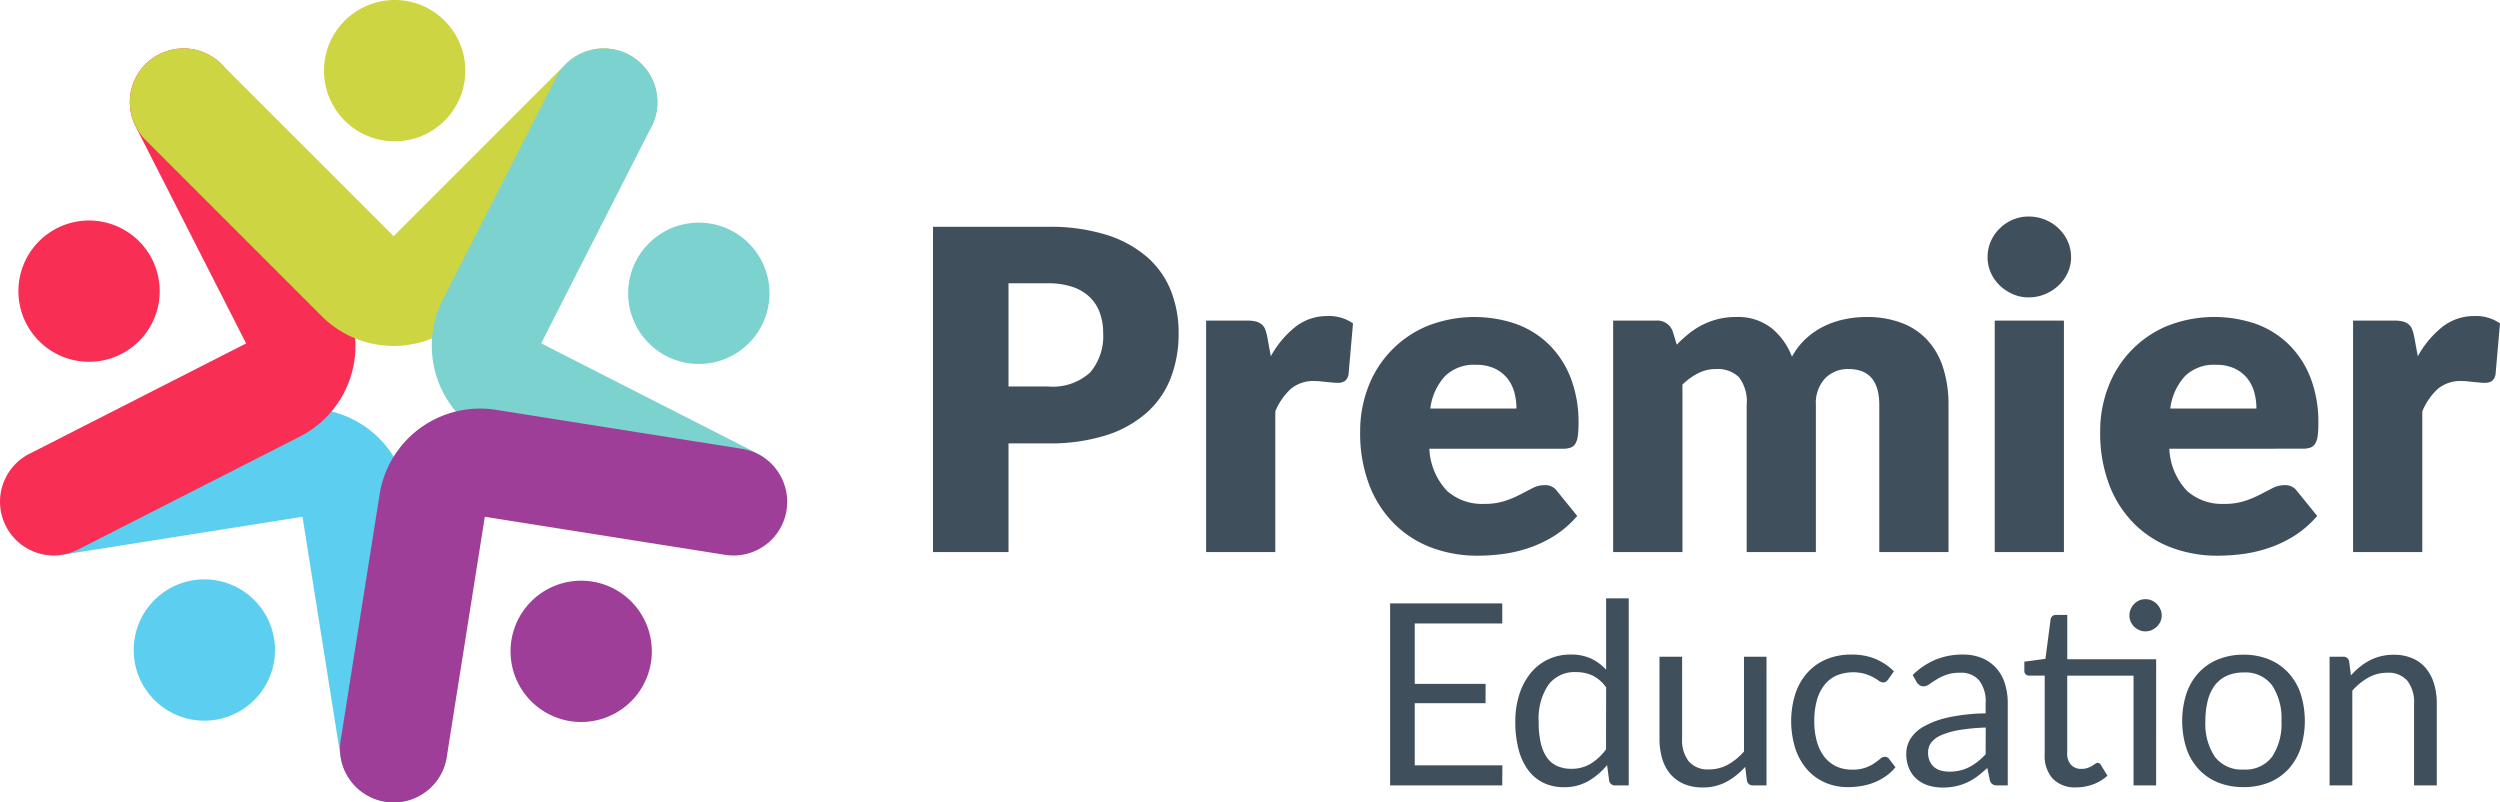 <svg xmlns="http://www.w3.org/2000/svg" xmlns:xlink="http://www.w3.org/1999/xlink" width="120" height="38.517" viewBox="0 0 120 38.517">
  <defs>
    <clipPath id="clip-path">
      <rect id="Rectangle_16701" data-name="Rectangle 16701" width="120" height="38.517" transform="translate(0 0)" fill="none"/>
    </clipPath>
  </defs>
  <g id="Group_31273" data-name="Group 31273" transform="translate(-103 671)">
    <g id="Group_31225" data-name="Group 31225" transform="translate(103 -671)" clip-path="url(#clip-path)">
      <path id="Path_16610" data-name="Path 16610" d="M50.294,10.887a9.084,9.084,0,0,1,2.835.391,5.45,5.45,0,0,1,1.95,1.077,4.2,4.2,0,0,1,1.131,1.618,5.49,5.49,0,0,1,.365,2.015,5.927,5.927,0,0,1-.376,2.144A4.3,4.3,0,0,1,55.053,19.8,5.408,5.408,0,0,1,53.1,20.892a8.964,8.964,0,0,1-2.8.391H48.408V26.5H44.785V10.887Zm0,7.663a2.657,2.657,0,0,0,2.036-.675,2.679,2.679,0,0,0,.622-1.887,2.825,2.825,0,0,0-.161-.975,1.984,1.984,0,0,0-.487-.755,2.192,2.192,0,0,0-.826-.488,3.657,3.657,0,0,0-1.184-.172H48.408V18.55Z" fill="#3f4f5c"/>
      <path id="Path_16611" data-name="Path 16611" d="M61,17.1a4.685,4.685,0,0,1,1.184-1.415,2.456,2.456,0,0,1,1.538-.514,1.988,1.988,0,0,1,1.222.353l-.214,2.444a.517.517,0,0,1-.177.322.585.585,0,0,1-.338.085c-.057,0-.132,0-.225-.01s-.189-.016-.289-.027l-.306-.032a2.686,2.686,0,0,0-.284-.016,1.684,1.684,0,0,0-1.163.386,3.035,3.035,0,0,0-.734,1.071V26.5H57.893V15.388h1.972a1.716,1.716,0,0,1,.413.043.728.728,0,0,1,.278.134.58.58,0,0,1,.172.241,2.249,2.249,0,0,1,.1.365Z" fill="#3f4f5c"/>
      <path id="Path_16612" data-name="Path 16612" d="M68.61,21.54a3.138,3.138,0,0,0,.847,2.021,2.516,2.516,0,0,0,1.768.626,3.165,3.165,0,0,0,1-.139,4.959,4.959,0,0,0,.745-.311c.218-.114.418-.218.6-.31a1.243,1.243,0,0,1,.573-.14.688.688,0,0,1,.6.29l.964,1.189a4.967,4.967,0,0,1-1.109.96,5.781,5.781,0,0,1-1.222.578,6.605,6.605,0,0,1-1.254.29,9.513,9.513,0,0,1-1.195.08,6.258,6.258,0,0,1-2.192-.38,5.036,5.036,0,0,1-1.789-1.131A5.326,5.326,0,0,1,65.733,23.3a6.96,6.96,0,0,1-.445-2.594,5.88,5.88,0,0,1,.38-2.111,5.129,5.129,0,0,1,2.819-2.937,6.153,6.153,0,0,1,4.308-.1,4.4,4.4,0,0,1,1.576,1,4.561,4.561,0,0,1,1.029,1.6,5.887,5.887,0,0,1,.369,2.149,4.606,4.606,0,0,1-.032.611.947.947,0,0,1-.118.375.45.45,0,0,1-.23.193,1.1,1.1,0,0,1-.37.053Zm4.18-1.929a2.938,2.938,0,0,0-.1-.772,1.872,1.872,0,0,0-.332-.67,1.708,1.708,0,0,0-.606-.477,2.075,2.075,0,0,0-.911-.182,1.989,1.989,0,0,0-1.479.542,2.814,2.814,0,0,0-.707,1.559Z" fill="#3f4f5c"/>
      <path id="Path_16613" data-name="Path 16613" d="M77.431,26.5V15.389h2.058a.78.78,0,0,1,.814.557l.182.6a6.082,6.082,0,0,1,.579-.53,3.645,3.645,0,0,1,1.4-.7,3.594,3.594,0,0,1,.884-.1,2.608,2.608,0,0,1,1.667.52,3.246,3.246,0,0,1,1,1.388,3.268,3.268,0,0,1,.68-.879,3.666,3.666,0,0,1,.868-.589,4.212,4.212,0,0,1,.986-.333,5.153,5.153,0,0,1,1.035-.107,4.709,4.709,0,0,1,1.693.284,3.239,3.239,0,0,1,1.238.825,3.562,3.562,0,0,1,.755,1.329,5.726,5.726,0,0,1,.258,1.785V26.5H90.206V19.44q0-1.725-1.479-1.726a1.522,1.522,0,0,0-1.12.445,1.738,1.738,0,0,0-.445,1.281V26.5H83.84V19.44a1.9,1.9,0,0,0-.375-1.34,1.472,1.472,0,0,0-1.1-.386,1.857,1.857,0,0,0-.852.2,3.1,3.1,0,0,0-.756.547V26.5Z" fill="#3f4f5c"/>
      <path id="Path_16614" data-name="Path 16614" d="M99.412,12.345a1.76,1.76,0,0,1-.161.745,1.955,1.955,0,0,1-.439.611,2.159,2.159,0,0,1-.649.418,2,2,0,0,1-.787.155,1.863,1.863,0,0,1-.761-.155,2.143,2.143,0,0,1-.627-.418,1.942,1.942,0,0,1-.429-.611,1.8,1.8,0,0,1-.155-.745,1.866,1.866,0,0,1,.155-.761,1.973,1.973,0,0,1,.429-.621,2,2,0,0,1,.627-.418,1.911,1.911,0,0,1,.761-.151,2.054,2.054,0,0,1,.787.151,2.016,2.016,0,0,1,.649.418,1.986,1.986,0,0,1,.439.621,1.823,1.823,0,0,1,.161.761M99.069,26.5H95.747V15.389h3.322Z" fill="#3f4f5c"/>
      <path id="Path_16615" data-name="Path 16615" d="M104.128,21.54a3.138,3.138,0,0,0,.847,2.021,2.516,2.516,0,0,0,1.768.626,3.165,3.165,0,0,0,1-.139,4.959,4.959,0,0,0,.745-.311c.217-.114.418-.218.6-.31a1.243,1.243,0,0,1,.573-.14.685.685,0,0,1,.6.29l.965,1.189a4.967,4.967,0,0,1-1.109.96,5.8,5.8,0,0,1-1.222.578,6.605,6.605,0,0,1-1.254.29,9.513,9.513,0,0,1-1.195.08,6.258,6.258,0,0,1-2.192-.38,5.036,5.036,0,0,1-1.789-1.131,5.326,5.326,0,0,1-1.211-1.865,6.96,6.96,0,0,1-.445-2.594,5.88,5.88,0,0,1,.38-2.111A5.129,5.129,0,0,1,104,15.656a6.153,6.153,0,0,1,4.308-.1,4.4,4.4,0,0,1,1.576,1,4.575,4.575,0,0,1,1.029,1.6,5.887,5.887,0,0,1,.368,2.149,4.631,4.631,0,0,1-.031.611.947.947,0,0,1-.118.375.45.45,0,0,1-.23.193,1.1,1.1,0,0,1-.371.053Zm4.18-1.929a2.937,2.937,0,0,0-.1-.772,1.872,1.872,0,0,0-.332-.67,1.708,1.708,0,0,0-.606-.477,2.075,2.075,0,0,0-.911-.182,1.989,1.989,0,0,0-1.479.542,2.815,2.815,0,0,0-.707,1.559Z" fill="#3f4f5c"/>
      <path id="Path_16616" data-name="Path 16616" d="M116.056,17.1a4.685,4.685,0,0,1,1.184-1.415,2.456,2.456,0,0,1,1.538-.514,1.988,1.988,0,0,1,1.222.353l-.214,2.444a.517.517,0,0,1-.177.322.585.585,0,0,1-.338.085c-.057,0-.132,0-.225-.01s-.189-.016-.289-.027l-.306-.032a2.686,2.686,0,0,0-.284-.016,1.684,1.684,0,0,0-1.163.386,3.035,3.035,0,0,0-.734,1.071V26.5h-3.322V15.388h1.972a1.716,1.716,0,0,1,.413.043.728.728,0,0,1,.278.134.581.581,0,0,1,.172.241,2.248,2.248,0,0,1,.1.365Z" fill="#3f4f5c"/>
      <path id="Path_16617" data-name="Path 16617" d="M72.114,36.736l-.006.963H66.725V28.964h5.383v.963h-4.2v2.9h3.4v.927h-3.4v2.981Z" fill="#3f4f5c"/>
      <path id="Path_16618" data-name="Path 16618" d="M78.179,28.72V37.7h-.646a.277.277,0,0,1-.293-.225l-.1-.75a3.377,3.377,0,0,1-.9.768,2.3,2.3,0,0,1-1.171.292,2.234,2.234,0,0,1-.963-.2,2,2,0,0,1-.738-.6,2.871,2.871,0,0,1-.469-.988,5.071,5.071,0,0,1-.164-1.359,4.258,4.258,0,0,1,.182-1.271,3.122,3.122,0,0,1,.525-1.021,2.42,2.42,0,0,1,.838-.68,2.472,2.472,0,0,1,1.118-.247,2.261,2.261,0,0,1,.973.192,2.362,2.362,0,0,1,.722.533V28.72Zm-1.085,4.273a1.762,1.762,0,0,0-.658-.57,1.883,1.883,0,0,0-.793-.162,1.559,1.559,0,0,0-1.323.616,2.877,2.877,0,0,0-.463,1.756,4.464,4.464,0,0,0,.1,1.033,1.967,1.967,0,0,0,.305.707,1.191,1.191,0,0,0,.493.4,1.634,1.634,0,0,0,.665.129,1.763,1.763,0,0,0,.935-.244,2.679,2.679,0,0,0,.735-.689Z" fill="#3f4f5c"/>
      <path id="Path_16619" data-name="Path 16619" d="M84.793,31.524V37.7h-.646a.277.277,0,0,1-.293-.225l-.085-.665a3.4,3.4,0,0,1-.9.717,2.372,2.372,0,0,1-1.146.271,2.226,2.226,0,0,1-.893-.168,1.768,1.768,0,0,1-.649-.472,2.01,2.01,0,0,1-.394-.738,3.3,3.3,0,0,1-.131-.957V31.524h1.085v3.938a1.652,1.652,0,0,0,.32,1.085,1.2,1.2,0,0,0,.979.384,1.835,1.835,0,0,0,.9-.229,2.858,2.858,0,0,0,.771-.63V31.524Z" fill="#3f4f5c"/>
      <path id="Path_16620" data-name="Path 16620" d="M90.626,32.621a.5.5,0,0,1-.1.1.22.22,0,0,1-.134.036.359.359,0,0,1-.2-.076c-.073-.051-.163-.107-.271-.168a2.2,2.2,0,0,0-.4-.167,2.126,2.126,0,0,0-1.381.085,1.546,1.546,0,0,0-.582.466,2.137,2.137,0,0,0-.354.738,3.675,3.675,0,0,0-.118.969,3.516,3.516,0,0,0,.128,1,2.135,2.135,0,0,0,.362.732,1.575,1.575,0,0,0,.567.451,1.751,1.751,0,0,0,.747.155,1.785,1.785,0,0,0,1.076-.305c.111-.077.205-.147.28-.21a.351.351,0,0,1,.223-.1.24.24,0,0,1,.207.1l.305.4a2.176,2.176,0,0,1-.458.427,2.828,2.828,0,0,1-.551.3,2.985,2.985,0,0,1-.619.173,3.879,3.879,0,0,1-.658.055,2.7,2.7,0,0,1-1.076-.213,2.459,2.459,0,0,1-.863-.619,2.921,2.921,0,0,1-.573-1,4.409,4.409,0,0,1-.015-2.622,2.892,2.892,0,0,1,.561-1.009,2.552,2.552,0,0,1,.908-.661,3.043,3.043,0,0,1,1.241-.238,2.937,2.937,0,0,1,1.149.21,2.781,2.781,0,0,1,.881.595Z" fill="#3f4f5c"/>
      <path id="Path_16621" data-name="Path 16621" d="M91.809,32.4a3.514,3.514,0,0,1,1.1-.737,3.4,3.4,0,0,1,1.311-.244,2.351,2.351,0,0,1,.92.17,1.89,1.89,0,0,1,.677.476,2.017,2.017,0,0,1,.415.738,3.081,3.081,0,0,1,.14.951V37.7h-.482a.468.468,0,0,1-.244-.052.358.358,0,0,1-.134-.2l-.122-.585a6.138,6.138,0,0,1-.475.4,2.7,2.7,0,0,1-.488.292,2.549,2.549,0,0,1-.545.183,2.968,2.968,0,0,1-.643.064,2.226,2.226,0,0,1-.677-.1,1.573,1.573,0,0,1-.552-.3,1.433,1.433,0,0,1-.372-.509,1.786,1.786,0,0,1-.137-.729,1.363,1.363,0,0,1,.2-.7,1.768,1.768,0,0,1,.653-.6,4.272,4.272,0,0,1,1.176-.43,8.938,8.938,0,0,1,1.78-.192v-.481A1.654,1.654,0,0,0,95,32.66a1.123,1.123,0,0,0-.908-.368,1.959,1.959,0,0,0-.674.1,2.531,2.531,0,0,0-.469.226c-.132.083-.246.158-.341.225a.5.5,0,0,1-.284.1.31.31,0,0,1-.189-.058A.538.538,0,0,1,92,32.743Zm3.505,2.524a8.992,8.992,0,0,0-1.277.119,3.608,3.608,0,0,0-.859.247,1.176,1.176,0,0,0-.482.359.774.774,0,0,0-.149.464,1.016,1.016,0,0,0,.079.42.786.786,0,0,0,.216.29.883.883,0,0,0,.323.165,1.506,1.506,0,0,0,.4.051,2.2,2.2,0,0,0,.524-.058,1.957,1.957,0,0,0,.448-.167,2.563,2.563,0,0,0,.4-.262,3.549,3.549,0,0,0,.375-.348Z" fill="#3f4f5c"/>
      <path id="Path_16622" data-name="Path 16622" d="M103.494,37.7H102.41V32.432H99.227v3.707a.788.788,0,0,0,.189.579.659.659,0,0,0,.487.189.844.844,0,0,0,.3-.046,1.177,1.177,0,0,0,.216-.1c.061-.036.113-.07.156-.1a.2.2,0,0,1,.113-.046.186.186,0,0,1,.152.1l.317.518a2.01,2.01,0,0,1-.677.412,2.306,2.306,0,0,1-.816.149,1.489,1.489,0,0,1-1.125-.409,1.629,1.629,0,0,1-.393-1.176v-3.78H97.4a.243.243,0,0,1-.164-.057.226.226,0,0,1-.068-.18v-.433l1.012-.134.25-1.9a.266.266,0,0,1,.083-.149.236.236,0,0,1,.167-.058h.549v2.127h4.267Zm.268-8.156a.688.688,0,0,1-.064.3.82.82,0,0,1-.418.4.729.729,0,0,1-.3.061.708.708,0,0,1-.3-.061.8.8,0,0,1-.242-.165.782.782,0,0,1-.164-.24.716.716,0,0,1-.061-.3.758.758,0,0,1,.061-.3.8.8,0,0,1,.164-.25.754.754,0,0,1,.242-.167.708.708,0,0,1,.3-.061.729.729,0,0,1,.3.061.776.776,0,0,1,.247.167.841.841,0,0,1,.171.25.728.728,0,0,1,.064.3" fill="#3f4f5c"/>
      <path id="Path_16623" data-name="Path 16623" d="M107.694,31.426a3.138,3.138,0,0,1,1.219.226,2.611,2.611,0,0,1,.927.64,2.8,2.8,0,0,1,.588,1,4.34,4.34,0,0,1,0,2.63,2.82,2.82,0,0,1-.588,1,2.591,2.591,0,0,1-.927.637,3.194,3.194,0,0,1-1.219.222,3.23,3.23,0,0,1-1.228-.222,2.585,2.585,0,0,1-.93-.637,2.82,2.82,0,0,1-.588-1,4.34,4.34,0,0,1,0-2.63,2.8,2.8,0,0,1,.588-1,2.6,2.6,0,0,1,.93-.64,3.173,3.173,0,0,1,1.228-.226m0,5.511a1.585,1.585,0,0,0,1.366-.613,2.84,2.84,0,0,0,.45-1.71,2.87,2.87,0,0,0-.45-1.719,1.584,1.584,0,0,0-1.366-.615,1.913,1.913,0,0,0-.808.158,1.513,1.513,0,0,0-.573.457,2.039,2.039,0,0,0-.341.735,3.943,3.943,0,0,0-.113.984,2.826,2.826,0,0,0,.454,1.71,1.606,1.606,0,0,0,1.381.613" fill="#3f4f5c"/>
      <path id="Path_16624" data-name="Path 16624" d="M112.845,32.42a3.56,3.56,0,0,1,.427-.408,2.793,2.793,0,0,1,.478-.314,2.424,2.424,0,0,1,.537-.2,2.582,2.582,0,0,1,.612-.07,2.223,2.223,0,0,1,.893.168,1.726,1.726,0,0,1,.646.475,2.12,2.12,0,0,1,.394.741,3.241,3.241,0,0,1,.134.957V37.7h-1.091V33.767a1.664,1.664,0,0,0-.32-1.088,1.191,1.191,0,0,0-.973-.387,1.817,1.817,0,0,0-.9.232,2.962,2.962,0,0,0-.771.627V37.7h-1.091V31.524h.652a.268.268,0,0,1,.287.225Z" fill="#3f4f5c"/>
      <path id="Path_16625" data-name="Path 16625" d="M19.3,38.484a2.578,2.578,0,0,1-2.949-2.143L14.52,24.805,2.983,26.632a2.578,2.578,0,0,1-.807-5.092l11.537-1.827.268-.043a4.884,4.884,0,0,1,5.588,4.06l1.87,11.805A2.578,2.578,0,0,1,19.3,38.484" fill="#5ccef0"/>
      <path id="Path_16626" data-name="Path 16626" d="M.282,25.252a2.577,2.577,0,0,1,1.126-3.467l10.406-5.3L6.511,6.074a2.578,2.578,0,0,1,4.595-2.341l5.3,10.409.122.241A4.883,4.883,0,0,1,14.4,20.952L3.749,26.378A2.577,2.577,0,0,1,.282,25.252" fill="#f82e54"/>
      <path id="Path_16627" data-name="Path 16627" d="M6.99,3.078a2.577,2.577,0,0,1,3.645,0l8.259,8.259,8.26-8.26A2.578,2.578,0,1,1,30.8,6.723l-8.259,8.26-.192.192a4.885,4.885,0,0,1-6.907,0L6.99,6.723a2.577,2.577,0,0,1,0-3.645" fill="#cdd542"/>
      <path id="Path_16628" data-name="Path 16628" d="M30.15,2.607a2.577,2.577,0,0,1,1.126,3.467l-5.3,10.407,10.408,5.3a2.578,2.578,0,0,1-2.341,4.593l-10.408-5.3-.241-.123a4.884,4.884,0,0,1-2.135-6.569l5.426-10.65A2.578,2.578,0,0,1,30.15,2.607" fill="#7cd2cf"/>
      <path id="Path_16629" data-name="Path 16629" d="M37.756,24.489a2.579,2.579,0,0,1-2.95,2.143L23.271,24.805,21.443,36.342a2.577,2.577,0,1,1-5.091-.806L18.179,24l.042-.268a4.884,4.884,0,0,1,5.588-4.06l11.8,1.87a2.577,2.577,0,0,1,2.144,2.949" fill="#9e3e98"/>
      <path id="Path_16630" data-name="Path 16630" d="M13.2,31.2a3.391,3.391,0,1,0-3.392,3.392A3.392,3.392,0,0,0,13.2,31.2" fill="#5ccef0"/>
      <path id="Path_16631" data-name="Path 16631" d="M5.323,17.2a3.391,3.391,0,1,0-4.274-2.178A3.393,3.393,0,0,0,5.323,17.2" fill="#f82e54"/>
      <path id="Path_16632" data-name="Path 16632" d="M16.2,5.386a3.392,3.392,0,1,0,.75-4.738,3.391,3.391,0,0,0-.75,4.738" fill="#cdd542"/>
      <path id="Path_16633" data-name="Path 16633" d="M30.8,12.084a3.392,3.392,0,1,0,4.737-.75,3.393,3.393,0,0,0-4.737.75" fill="#7cd2cf"/>
      <path id="Path_16634" data-name="Path 16634" d="M28.944,28.039a3.391,3.391,0,1,0,2.178,4.274,3.392,3.392,0,0,0-2.178-4.274" fill="#9e3e98"/>
    </g>
  </g>
</svg>
